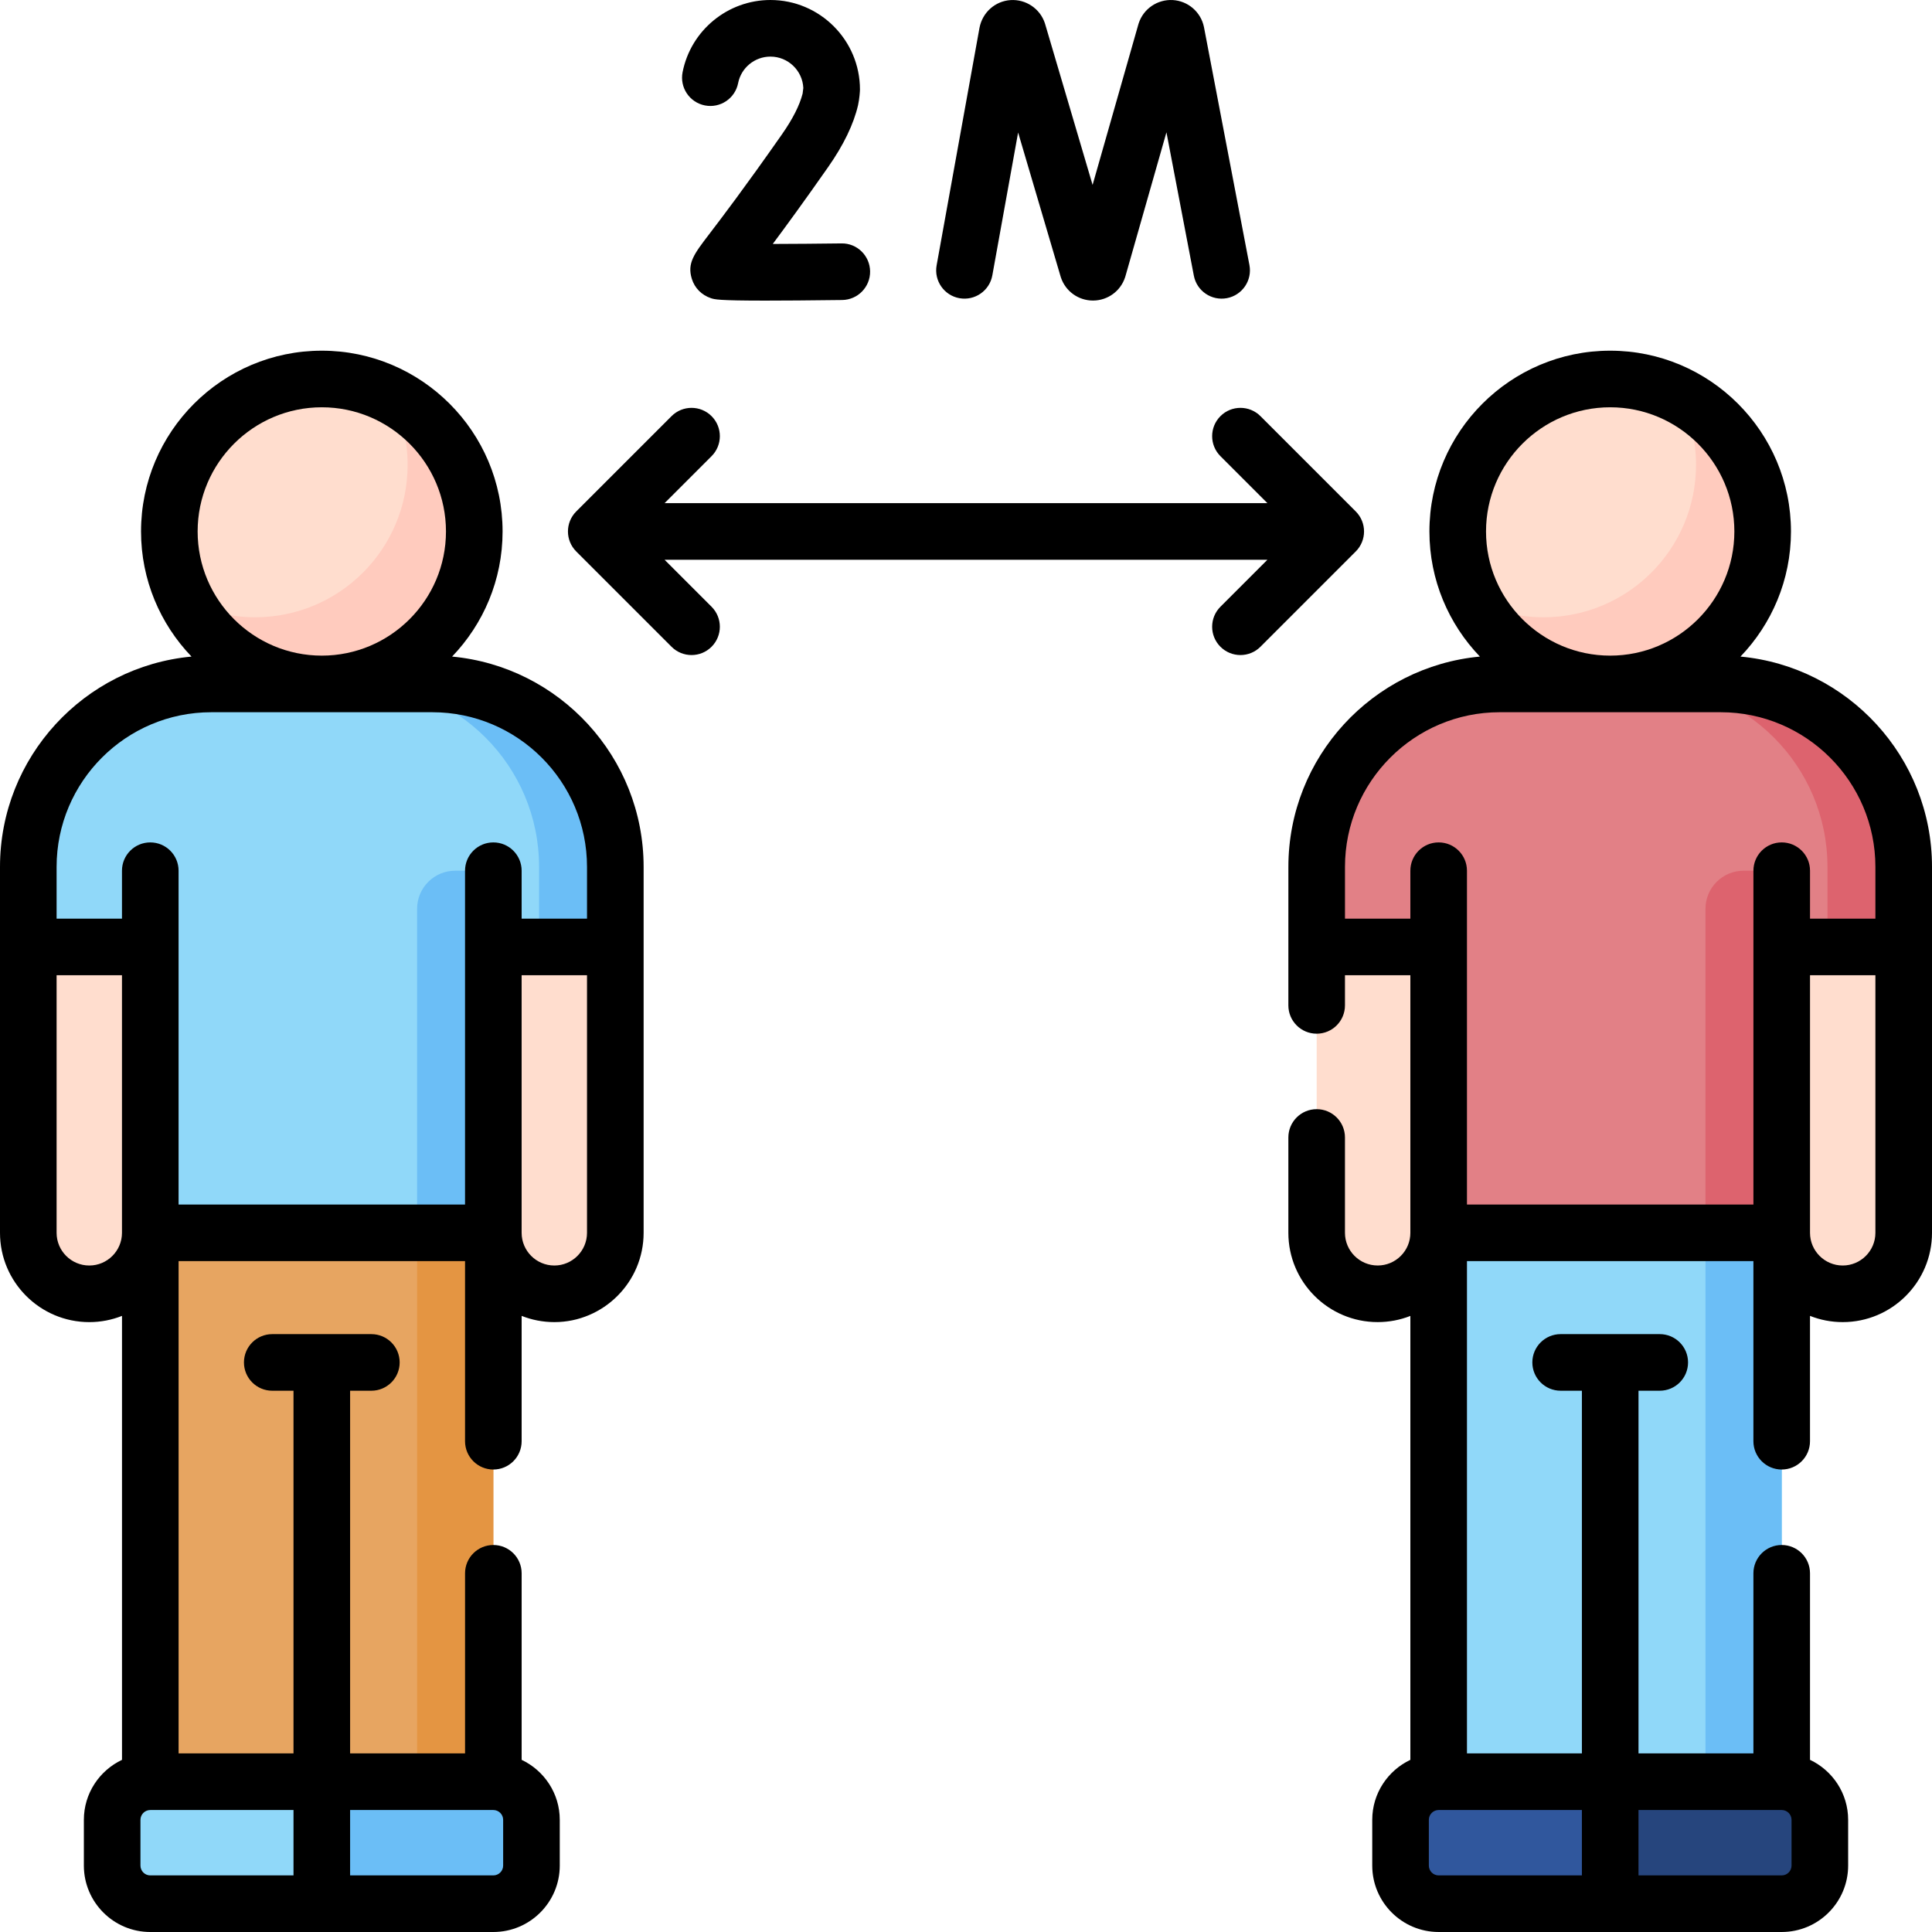 <svg id="Capa_1" enable-background="new 0 0 512 512" height="512" viewBox="0 0 512 512" width="512" xmlns="http://www.w3.org/2000/svg"><g><g><g><path d="m7.5 229.736v21.213h32.325v75.762h90.915v-75.762h32.325v-21.213c0-26.779-21.709-48.488-48.488-48.488h-58.589c-26.779 0-48.488 21.709-48.488 48.488z" fill="#90d8f9"/></g><g><g><path d="m110.537 326.711h20.203v-95.965h-10.102c-5.579 0-10.102 4.523-10.102 10.102z" fill="#6bbef6"/></g><g><path d="m114.577 181.248h-20.203c26.779 0 48.488 21.709 48.488 48.488v21.213h20.203v-21.213c0-26.779-21.709-48.488-48.488-48.488z" fill="#6bbef6"/></g></g><g><path d="m163.065 250.949h-32.325v75.762c0 8.926 7.236 16.163 16.163 16.163 8.926 0 16.163-7.236 16.163-16.163z" fill="#ffddce"/></g><g><path d="m39.825 250.949h-32.325v75.762c0 8.926 7.236 16.163 16.163 16.163 8.926 0 16.163-7.236 16.163-16.163z" fill="#ffddce"/></g><g><circle cx="85.283" cy="140.841" fill="#ffddce" r="40.407"/></g><g><path d="m103.621 104.84c2.81 5.505 4.405 11.734 4.405 18.338 0 22.316-18.091 40.406-40.407 40.406-6.605 0-12.833-1.595-18.338-4.405 6.684 13.095 20.291 22.068 36.002 22.068 22.316 0 40.407-18.091 40.407-40.407-.001-15.71-8.974-29.316-22.069-36z" fill="#ffcbbe"/></g><g><path d="m39.825 326.711h90.915v145.463h-90.915z" fill="#e7a561"/></g><g><path d="m110.537 326.711h20.203v145.463h-20.203z" fill="#e49542"/></g><g><path d="m130.74 504.5h-45.457v-32.325h45.457c5.579 0 10.102 4.523 10.102 10.102v12.122c-.001 5.578-4.523 10.101-10.102 10.101z" fill="#6bbef6"/></g><g><path d="m39.825 504.5h45.457v-32.325h-45.457c-5.579 0-10.102 4.523-10.102 10.102v12.122c.001 5.578 4.523 10.101 10.102 10.101z" fill="#90d8f9"/></g></g><g><g><path d="m348.935 229.736v21.213h32.325v75.762h90.915v-75.762h32.325v-21.213c0-26.779-21.709-48.488-48.488-48.488h-58.589c-26.779 0-48.488 21.709-48.488 48.488z" fill="#e28086"/></g><g><g><path d="m451.972 326.711h20.203v-95.965h-10.102c-5.579 0-10.102 4.523-10.102 10.102z" fill="#dd636e"/></g><g><path d="m456.012 181.248h-20.203c26.779 0 48.488 21.709 48.488 48.488v21.213h20.203v-21.213c0-26.779-21.709-48.488-48.488-48.488z" fill="#dd636e"/></g></g><g><path d="m504.5 250.949h-32.325v75.762c0 8.926 7.236 16.163 16.163 16.163 8.926 0 16.163-7.236 16.163-16.163z" fill="#ffddce"/></g><g><path d="m381.26 250.949h-32.325v75.762c0 8.926 7.236 16.163 16.163 16.163 8.926 0 16.163-7.236 16.163-16.163z" fill="#ffddce"/></g><g><circle cx="426.717" cy="140.841" fill="#ffddce" r="40.407"/></g><g><path d="m445.056 104.84c2.81 5.505 4.405 11.734 4.405 18.338 0 22.316-18.091 40.406-40.407 40.406-6.605 0-12.833-1.595-18.338-4.405 6.684 13.095 20.291 22.068 36.002 22.068 22.316 0 40.407-18.091 40.407-40.407-.001-15.71-8.974-29.316-22.069-36z" fill="#ffcbbe"/></g><g><path d="m381.26 326.711h90.915v145.463h-90.915z" fill="#90d8f9"/></g><g><path d="m451.972 326.711h20.203v145.463h-20.203z" fill="#6bbef6"/></g><g><path d="m472.175 504.5h-45.457v-32.325h45.457c5.579 0 10.102 4.523 10.102 10.102v12.122c-.001 5.578-4.523 10.101-10.102 10.101z" fill="#26457d"/></g><g><path d="m381.26 504.5h45.457v-32.325h-45.457c-5.579 0-10.102 4.523-10.102 10.102v12.122c.001 5.578 4.523 10.101 10.102 10.101z" fill="#30579d"/></g></g><g><g><path d="m119.809 174.001c8.276-8.614 13.38-20.299 13.38-33.159 0-26.416-21.491-47.906-47.906-47.906-26.416 0-47.907 21.491-47.907 47.906 0 12.861 5.104 24.545 13.38 33.159-28.427 2.648-50.756 26.628-50.756 55.735v96.976c0 13.047 10.615 23.663 23.663 23.663 3.059 0 5.981-.59 8.667-1.651v117.651c-5.962 2.822-10.106 8.88-10.106 15.902v12.122c0 9.706 7.896 17.602 17.602 17.602h90.915c9.706 0 17.602-7.896 17.602-17.602v-12.122c0-7.021-4.142-13.077-10.101-15.9v-49.437c0-4.142-3.358-7.5-7.5-7.5s-7.5 3.358-7.5 7.5v47.73h-30.459v-96.113h5.632c4.142 0 7.5-3.358 7.5-7.5s-3.358-7.5-7.5-7.5h-26.265c-4.142 0-7.5 3.358-7.5 7.5s3.358 7.5 7.5 7.5h5.632v96.113h-30.452v-130.459h75.91v47.729c0 4.142 3.358 7.5 7.5 7.5s7.5-3.358 7.5-7.5v-33.215c2.685 1.06 5.605 1.649 8.662 1.649 13.047 0 23.663-10.615 23.663-23.663v-96.976c0-29.106-22.329-53.086-50.756-55.734zm-34.526-66.066c18.145 0 32.906 14.762 32.906 32.906 0 18.145-14.762 32.907-32.906 32.907-18.145 0-32.907-14.762-32.907-32.907 0-18.144 14.762-32.906 32.907-32.906zm-61.62 227.439c-4.776 0-8.663-3.886-8.663-8.663v-68.262h17.325v68.262c0 4.777-3.886 8.663-8.662 8.663zm13.561 159.024v-12.122c0-1.435 1.167-2.602 2.602-2.602h37.958v17.326h-37.959c-1.434 0-2.601-1.167-2.601-2.602zm96.117 0c0 1.435-1.167 2.602-2.602 2.602h-37.956v-17.325h37.957c1.435 0 2.602 1.167 2.602 2.602zm13.561-159.024c-4.773 0-8.657-3.881-8.662-8.653v-.011c0-.003 0-.006 0-.01v-68.251h17.325v68.262c0 4.777-3.886 8.663-8.663 8.663zm8.663-91.925h-17.325v-12.703c0-4.142-3.358-7.5-7.5-7.5s-7.5 3.358-7.5 7.5v88.464h-75.915v-88.464c0-4.142-3.358-7.5-7.5-7.5s-7.5 3.358-7.5 7.5v12.703h-17.325v-13.713c0-22.601 18.387-40.988 40.988-40.988h58.589c22.601 0 40.988 18.387 40.988 40.988z"/><path d="m461.244 174.001c8.276-8.614 13.38-20.299 13.38-33.159 0-26.416-21.491-47.906-47.907-47.906s-47.906 21.491-47.906 47.906c0 12.861 5.104 24.545 13.38 33.159-28.427 2.648-50.756 26.628-50.756 55.735l-.005 36.704c0 4.142 3.358 7.5 7.5 7.5s7.5-3.358 7.5-7.5v-7.991h17.33v68.251.01c0 2.317-.9 4.489-2.543 6.127-1.634 1.633-3.806 2.533-6.117 2.533-4.781 0-8.67-3.885-8.67-8.66v-25.27c0-4.142-3.358-7.5-7.5-7.5s-7.5 3.358-7.5 7.5v25.27c0 13.046 10.618 23.66 23.67 23.66 3.013 0 5.938-.566 8.66-1.635v117.641c-5.959 2.823-10.101 8.879-10.101 15.9v12.122c0 9.706 7.896 17.602 17.602 17.602h90.915c9.706 0 17.602-7.896 17.602-17.602v-12.122c0-7.023-4.144-13.08-10.106-15.902v-49.434c0-4.142-3.358-7.5-7.5-7.5s-7.5 3.358-7.5 7.5v47.73h-30.453v-96.113h5.632c4.142 0 7.5-3.358 7.5-7.5s-3.358-7.5-7.5-7.5h-26.264c-4.142 0-7.5 3.358-7.5 7.5s3.358 7.5 7.5 7.5h5.632v96.113h-30.459v-130.459h75.91v47.729c0 4.142 3.358 7.5 7.5 7.5s7.5-3.358 7.5-7.5v-33.217c2.686 1.062 5.608 1.651 8.667 1.651 13.047 0 23.663-10.615 23.663-23.663v-96.976c0-29.106-22.329-53.086-50.756-55.734zm-34.527-66.066c18.145 0 32.907 14.762 32.907 32.906 0 18.145-14.762 32.907-32.907 32.907s-32.906-14.762-32.906-32.907c0-18.144 14.762-32.906 32.906-32.906zm-70.282 135.514v-13.713c0-22.601 18.387-40.988 40.988-40.988h58.589c22.601 0 40.988 18.387 40.988 40.988v13.713h-17.325v-12.703c0-4.142-3.358-7.5-7.5-7.5s-7.5 3.358-7.5 7.5v88.464h-75.915v-88.464c0-4.142-3.358-7.5-7.5-7.5s-7.5 3.358-7.5 7.5v12.703zm22.224 250.949v-12.122c0-1.435 1.167-2.602 2.602-2.602h37.957v17.326h-37.958c-1.434 0-2.601-1.167-2.601-2.602zm96.117 0c0 1.435-1.167 2.602-2.602 2.602h-37.958v-17.325h37.958c1.435 0 2.602 1.167 2.602 2.602zm13.561-159.024c-4.776 0-8.663-3.886-8.663-8.663v-68.262h17.326v68.262c0 4.777-3.886 8.663-8.663 8.663z"/><path d="m359.289 135.538-25.254-25.254c-2.929-2.929-7.678-2.929-10.606 0-2.929 2.929-2.929 7.678 0 10.606l12.451 12.451h-159.759l12.451-12.451c2.929-2.929 2.929-7.678 0-10.606-2.929-2.929-7.678-2.929-10.606 0l-25.254 25.254c-2.929 2.929-2.929 7.678 0 10.606l25.254 25.254c1.464 1.465 3.384 2.197 5.303 2.197s3.839-.732 5.303-2.197c2.929-2.929 2.929-7.678 0-10.606l-12.451-12.451h159.759l-12.451 12.451c-2.929 2.929-2.929 7.678 0 10.606 1.464 1.464 3.384 2.197 5.303 2.197s3.839-.732 5.303-2.197l25.254-25.254c2.929-2.928 2.929-7.677 0-10.606z"/><path d="m254.266 79.026c4.071.732 7.978-1.972 8.713-6.049l6.833-37.863 11.259 38.163c.026.089.054.177.083.266 1.229 3.658 4.638 6.107 8.494 6.107h.046c3.874-.02 7.281-2.509 8.477-6.194.028-.086.054-.172.079-.259l10.87-38.133 7.26 37.989c.777 4.069 4.706 6.736 8.774 5.959s6.736-4.706 5.959-8.774l-12.051-63.067c-.812-3.984-4.215-6.927-8.275-7.157-4.061-.218-7.772 2.312-9.028 6.18-.028.086-.054.172-.079.259l-12.13 42.552-12.577-42.628c-.026-.089-.054-.178-.083-.266-1.295-3.856-5.042-6.348-9.094-6.088-4.059.272-7.431 3.252-8.215 7.332l-11.363 62.958c-.737 4.077 1.972 7.978 6.048 8.713z"/><path d="m186.806 27.94c4.065.798 8.007-1.85 8.805-5.914.8-4.071 4.4-7.026 8.562-7.026 4.676 0 8.504 3.696 8.716 8.32l-.191 1.497c-.785 3.093-2.633 6.733-5.499 10.827-10.04 14.345-16.031 22.189-19.25 26.404-4.04 5.289-5.883 7.703-4.61 11.841.75 2.438 2.595 4.308 5.062 5.131.986.329 1.931.645 14.391.645 4.836 0 11.408-.047 20.388-.16 4.142-.052 7.457-3.452 7.405-7.594s-3.455-7.488-7.594-7.405c-6.168.078-12.704.129-18.202.143 3.494-4.682 8.289-11.246 14.698-20.403 4.075-5.821 6.734-11.33 7.904-16.372.399-1.767.507-3.83.507-4.148 0-13.083-10.643-23.726-23.726-23.726-11.312 0-21.103 8.047-23.28 19.135-.798 4.065 1.85 8.007 5.914 8.805z"/></g></g></g></svg>